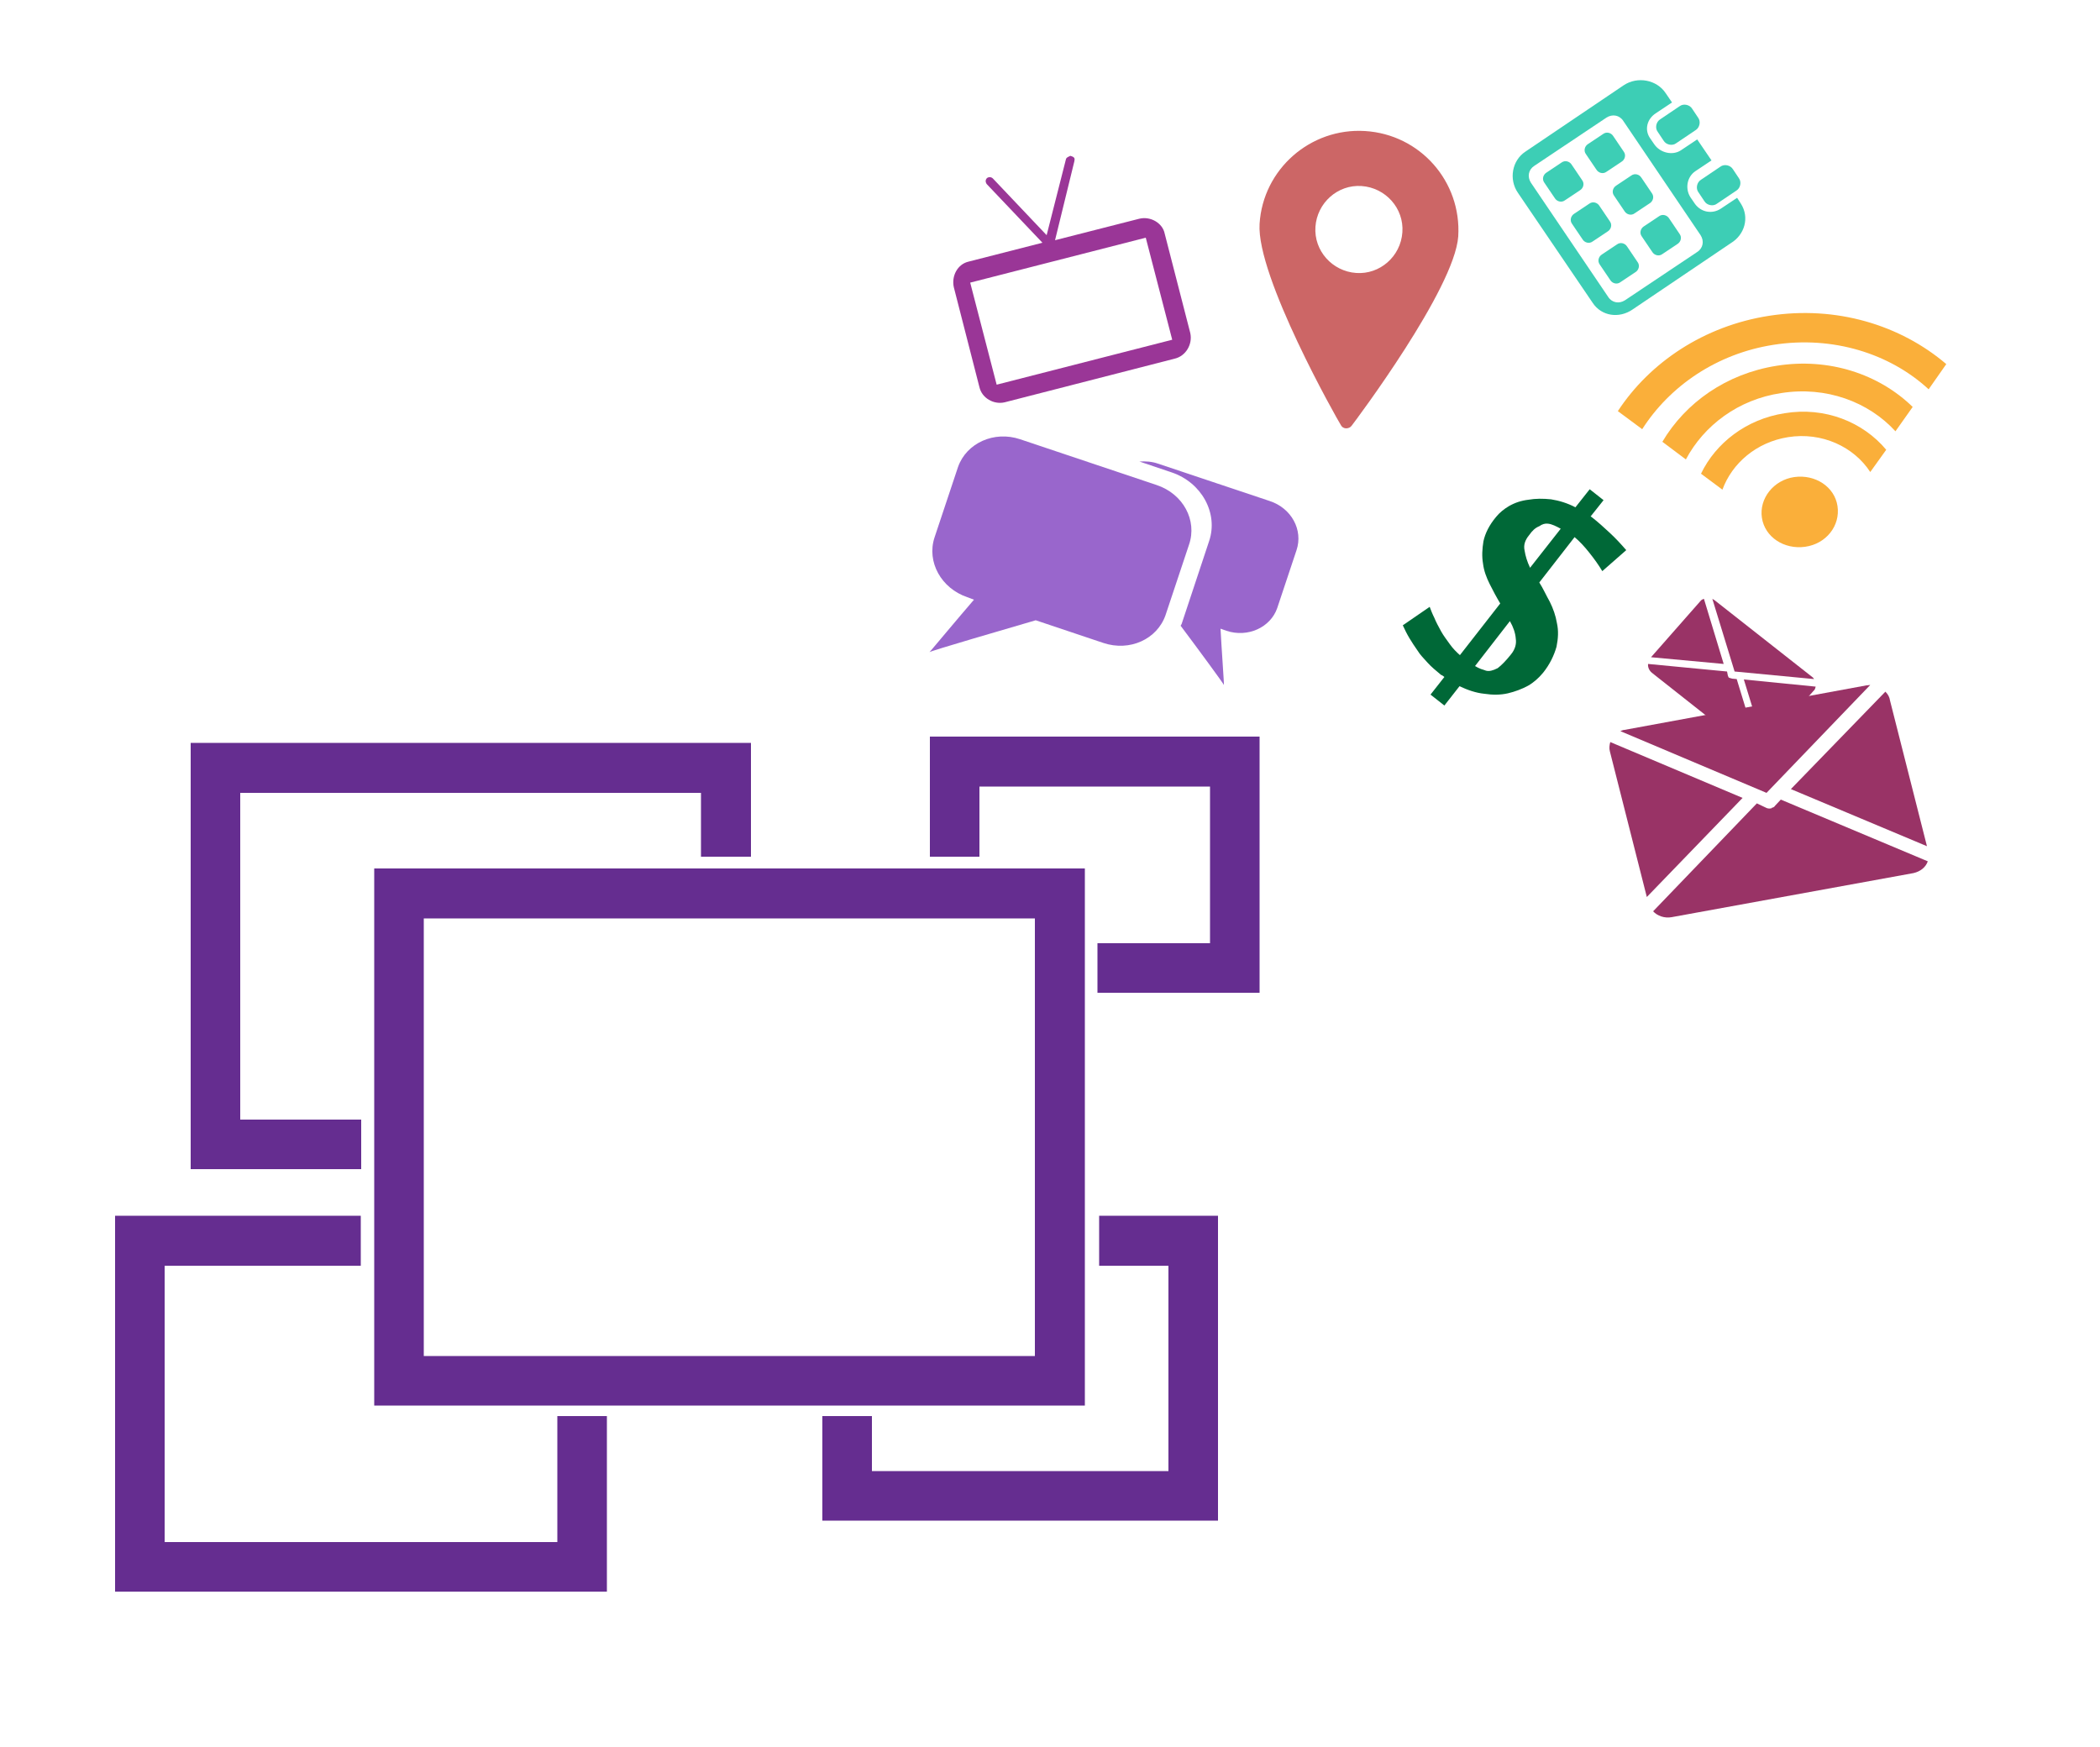 <?xml version="1.0" encoding="utf-8"?>
<!-- Generator: Adobe Illustrator 17.1.0, SVG Export Plug-In . SVG Version: 6.00 Build 0)  -->
<!DOCTYPE svg PUBLIC "-//W3C//DTD SVG 1.1//EN" "http://www.w3.org/Graphics/SVG/1.1/DTD/svg11.dtd">
<svg version="1.1" id="Camada_1" xmlns="http://www.w3.org/2000/svg" xmlns:xlink="http://www.w3.org/1999/xlink" x="0px" y="0px"
	 viewBox="0 52 500 416" enable-background="new 0 52 500 416" xml:space="preserve">
<g>
	<g>
		<path fill="#3DCEB5" d="M413.4,97.4c1-0.6,1.3-2.1,0.6-3l-1.4-2.1c-0.6-1-2.1-1.3-3-0.6l-4.6,3.1c-1,0.6-1.3,2.1-0.6,3l1.4,2.1
			c0.6,1,2.1,1.3,3,0.6L413.4,97.4z"/>
		<path fill="#3DCEB5" d="M403.7,83c1-0.6,1.3-2.1,0.6-3l-1.4-2.1c-0.6-1-2.1-1.3-3-0.6l-4.6,3.1c-1,0.6-1.3,2.1-0.6,3l1.4,2.1
			c0.6,1,2.1,1.3,3,0.6L403.7,83z"/>
		<path fill="#3DCEB5" d="M414.5,100.5l-0.9-1.4l-3.9,2.6c-2,1.3-4.6,0.9-6.1-1.1l-1.1-1.6c-1.3-2-0.9-4.8,1.1-6.2l3.9-2.6l-3.4-5
			l-3.9,2.6c-2,1.3-4.9,0.6-6.3-1.4l-1.1-1.6c-1.3-2-0.6-4.5,1.4-5.8l3.9-2.6l-1.5-2.2c-2.1-3.2-6.7-4.1-10-1.9l-23.4,15.8
			c-3.2,2.1-4,6.6-1.8,9.8l17.8,26.2c2.1,3.2,6.3,3.8,9.5,1.6l23.4-15.8C415.4,107.9,416.6,103.8,414.5,100.5z M386.9,123.5
			c-1.4,0.9-3.1,0.6-4-0.8l-18.4-27.2c-0.9-1.4-0.6-3.1,0.8-4L382.5,80c1.4-0.9,3.1-0.6,4,0.8l18.4,27.2c0.9,1.4,0.6,3.1-0.8,4
			L386.9,123.5z"/>
	</g>
	<path fill="#3DCEB5" d="M382.5,92.9c-0.8,0.6-1.9,0.3-2.4-0.5l-2.5-3.7c-0.6-0.8-0.3-1.9,0.5-2.4l3.6-2.4c0.8-0.6,1.9-0.3,2.4,0.5
		l2.5,3.7c0.6,0.8,0.3,1.9-0.5,2.4L382.5,92.9z"/>
	<path fill="#3DCEB5" d="M389.2,102.8c-0.8,0.6-1.9,0.3-2.4-0.5l-2.5-3.7c-0.6-0.8-0.3-1.9,0.5-2.4l3.6-2.4c0.8-0.6,1.9-0.3,2.4,0.5
		l2.5,3.7c0.6,0.8,0.3,1.9-0.5,2.4L389.2,102.8z"/>
	<path fill="#3DCEB5" d="M395.8,112.5c-0.8,0.6-1.9,0.3-2.4-0.5l-2.5-3.7c-0.6-0.8-0.3-1.9,0.5-2.4l3.6-2.4c0.8-0.6,1.9-0.3,2.4,0.5
		l2.5,3.7c0.6,0.8,0.3,1.9-0.5,2.4L395.8,112.5z"/>
	<path fill="#3DCEB5" d="M372.6,99.7c-0.8,0.6-1.9,0.3-2.4-0.5l-2.5-3.7c-0.6-0.8-0.3-1.9,0.5-2.4l3.6-2.4c0.8-0.6,1.9-0.3,2.4,0.5
		l2.5,3.7c0.6,0.8,0.3,1.9-0.5,2.4L372.6,99.7z"/>
	<path fill="#3DCEB5" d="M379.2,109.5c-0.8,0.6-1.9,0.3-2.4-0.5l-2.5-3.7c-0.6-0.8-0.3-1.9,0.5-2.4l3.6-2.4c0.8-0.6,1.9-0.3,2.4,0.5
		l2.5,3.7c0.6,0.8,0.3,1.9-0.5,2.4L379.2,109.5z"/>
	<path fill="#3DCEB5" d="M385.8,119.2c-0.8,0.6-1.9,0.3-2.4-0.5l-2.5-3.7c-0.6-0.8-0.3-1.9,0.5-2.4l3.6-2.4c0.8-0.6,1.9-0.3,2.4,0.5
		l2.5,3.7c0.6,0.8,0.3,1.9-0.5,2.4L385.8,119.2z"/>
</g>
<path fill="#9A3697" d="M271.2,104.1l-20,5.1l4.6-18.8c0.1-0.6,0.2-1-1-1.3l0,0c0,0.1-0.9,0.3-1,0.8l-4.6,18.1l-12.8-13.5
	c-0.4-0.4-1-0.4-1.4-0.1l0,0c-0.4,0.4-0.4,0.9-0.1,1.4l13.3,14l-17.6,4.5c-2.6,0.6-4.1,3.4-3.5,6.1l6.1,23.8c0.6,2.6,3.4,4.2,6,3.6
	l40.5-10.4c2.6-0.6,4.3-3.4,3.7-6.1l-6.1-23.7C276.8,105.1,273.9,103.4,271.2,104.1z M279.1,132.9l-41.8,10.7l-6.3-24.3l41.8-10.7
	L279.1,132.9z"/>
<g>
	<g>
		<path fill="#993366" d="M392.1,265.6l-8.8-34.7c-0.2-0.7-0.1-1.5,0.1-2.2l31.5,13.3L392.1,265.6z"/>
		<path fill="#993366" d="M448.9,216.7c0.6,0.6,1,1.3,1.1,2.1l8.8,34.7l-32.4-13.6L448.9,216.7z"/>
		<path fill="#993366" d="M385.8,226.1c0.3-0.1,0.6-0.3,1-0.3l57.6-10.6c0.4,0,0.6-0.1,0.9-0.1l-24.7,25.7L385.8,226.1z"/>
		<path fill="#993366" d="M420.4,244.3c0.2,0.1,0.4,0.2,0.6,0.2c0.1,0,0.3,0.1,0.4,0c0.1,0,0.1,0,0.1,0s0,0,0.1,0c0,0,0,0,0.1,0
			s0.1-0.1,0.1-0.1c0.1-0.1,0.2-0.1,0.3-0.1c0.2-0.1,0.4-0.2,0.5-0.4l1.4-1.5l35,14.7c-0.5,1.4-1.7,2.4-3.4,2.8L398,270.4
			c-1.7,0.3-3.4-0.3-4.4-1.4l24.7-25.7L420.4,244.3z"/>
	</g>
	<g>
		<path fill="#993366" d="M393.1,208.5l11.7-13.3c0.3-0.4,0.6-0.5,0.9-0.6l4.7,15.5L393.1,208.5z"/>
		<path fill="#993366" d="M432.3,215.5c-0.1,0.4-0.2,0.8-0.5,1l-11.7,13.3l-4.9-16L432.3,215.5z"/>
		<path fill="#993366" d="M407.7,194.6c0.1,0.1,0.4,0.2,0.5,0.3l23.4,18.4c0.1,0.1,0.3,0.3,0.3,0.4l-18.9-1.8L407.7,194.6z"/>
		<path fill="#993366" d="M411.4,212.9c0.1,0.1,0.1,0.2,0.1,0.3c0.1,0.1,0.1,0.1,0.1,0.1l0.1,0.1l0,0l0,0h0.1c0.1,0,0.1,0.1,0.2,0.1
			s0.2,0,0.4,0.1l1.1,0.1l5.3,17.3c-0.7,0.2-1.6,0.1-2.2-0.4l-23.3-18.4c-0.6-0.5-1-1.3-0.9-2.1l18.8,1.8L411.4,212.9z"/>
	</g>
</g>
<g>
	<g>
		<path fill="#006837" d="M367.4,212.2c-1,1.2-2.2,2.3-3.6,3.1c-1.5,0.8-3.1,1.4-4.8,1.8c-1.8,0.4-3.6,0.4-5.6,0.1
			c-2-0.2-4-0.9-5.9-1.8l-3.6,4.6l-3.3-2.6l3.3-4.2c-0.1-0.1-0.3-0.2-0.4-0.3c-0.1-0.1-0.2-0.1-0.4-0.2c-1.2-1-2.3-1.9-3.2-2.9
			s-1.8-1.9-2.4-2.9c-0.7-1-1.3-1.9-1.9-2.9c-0.6-1-1.1-2-1.6-3.1l6.4-4.4c0.3,0.8,0.6,1.6,1.1,2.6c0.4,1,1,2.1,1.6,3.2
			c0.6,1.1,1.4,2.1,2.1,3.1c0.7,1,1.6,1.9,2.4,2.6l9.6-12.3c-0.9-1.5-1.7-3-2.5-4.6c-0.8-1.6-1.4-3.2-1.6-4.9
			c-0.3-1.7-0.2-3.5,0.1-5.3c0.4-1.9,1.4-3.9,3-5.8c0.8-1,1.9-1.9,3.1-2.6c1.4-0.8,2.9-1.3,4.6-1.5c1.7-0.3,3.5-0.3,5.4-0.1
			c1.9,0.3,3.9,0.9,5.8,1.9l3.4-4.3l3.3,2.6l-3.1,3.9h0.1c1.7,1.3,3.2,2.7,4.5,3.9c1.4,1.3,2.6,2.6,3.9,4.1l-5.7,5
			c-0.9-1.5-1.9-2.9-3.1-4.4c-1.1-1.4-2.3-2.7-3.5-3.7l-8.4,10.8c0.9,1.4,1.6,3,2.5,4.6c0.8,1.6,1.4,3.3,1.7,5.1
			c0.4,1.8,0.3,3.6-0.1,5.6C370,208.1,369,210.2,367.4,212.2z M364.1,179.4c-1,1.2-1.4,2.4-1.1,3.7c0.2,1.3,0.6,2.6,1.3,4.1l7.3-9.3
			c-1.1-0.6-2.1-1.1-3-1.2c-0.7-0.1-1.4,0.1-2.1,0.6C365.5,177.7,364.8,178.4,364.1,179.4z M359.7,207.9c1-1.2,1.4-2.5,1.2-3.8
			c-0.1-1.4-0.6-2.8-1.4-4.2l-8.3,10.7c0.5,0.3,0.9,0.5,1.4,0.7c0.4,0.1,0.9,0.3,1.2,0.4c0.8,0.2,1.6,0,2.8-0.6
			C357.5,210.4,358.5,209.4,359.7,207.9z"/>
	</g>
</g>
<g>
	<path fill="#FAAF3A" d="M437.5,172.5c-0.7-4.6-5.3-7.6-10.3-6.9c-4.9,0.7-8.4,5.1-7.7,9.7c0.7,4.6,5.3,7.6,10.3,6.9
		C434.8,181.5,438.2,177.2,437.5,172.5z"/>
	<g>
		<path fill="#FAAF3A" d="M425.7,156.1c8.1-1.3,15.7,2.3,19.6,8.3l3.8-5.3c-5.5-6.6-14.6-10.3-24.2-8.7c-9.1,1.4-16.4,7.1-19.9,14.4
			l5.1,3.8C412.4,162.3,418.2,157.3,425.7,156.1z"/>
		<path fill="#FAAF3A" d="M424.1,145.6c10.7-1.7,20.8,2.1,27.2,9.1l4.1-5.8c-8-7.8-19.9-11.8-32.4-9.8c-12,1.9-21.7,8.8-27.2,18.1
			l5.6,4.2C405.7,153.3,413.9,147.1,424.1,145.6z"/>
		<path fill="#FAAF3A" d="M422.3,134.1c14.1-2.2,27.7,2.1,36.9,10.6l4.2-6c-10.9-9.3-26.2-14-42.2-11.5c-15.5,2.4-28.4,11.1-36,22.7
			l5.8,4.3C397.5,144,408.7,136.2,422.3,134.1z"/>
	</g>
</g>
<g>
	<path fill="#9966CC" d="M275.4,167.5l-32.5-10.9c-6.2-2.1-12.8,0.9-14.8,6.6l-5.6,16.8c-1.9,5.8,1.6,12.1,7.8,14.2l1.6,0.6
		c-3.3,3.8-10.8,12.8-10.6,12.5c0.2-0.3,18.5-5.6,25.3-7.6l16.1,5.4c6.3,2.1,12.8-0.9,14.8-6.6l5.6-16.8
		C285.1,175.9,281.7,169.6,275.4,167.5z"/>
	<g>
		<path fill="#9966CC" d="M302.3,171.3l-26.6-8.9c-1.4-0.5-3-0.6-4.4-0.5l7.7,2.6c7.1,2.4,11.1,9.7,8.9,16.3l-6.4,19.3
			c-0.1,0.4-0.2,0.6-0.4,0.9c4.2,5.6,10.3,13.9,10.3,14.1c0.1,0.2-0.6-9.3-0.8-13.4l1.4,0.5c5.1,1.7,10.5-0.8,12.1-5.4l4.6-13.8
			C310.3,178.2,307.5,173,302.3,171.3z"/>
	</g>
</g>
<g>
	<g>
		<g>
			<polygon fill="#652D90" points="86,318.6 57.2,318.6 57.2,240.8 166.9,240.8 166.9,256 178.8,256 178.8,228.9 45.4,228.9 
				45.4,330.4 86,330.4 			"/>
		</g>
	</g>
	<g>
		<g>
			<polygon fill="#652D90" points="132.7,389.2 132.7,419.2 39.2,419.2 39.2,353.4 85.9,353.4 85.9,341.5 27.4,341.5 27.4,431 
				144.5,431 144.5,389.2 			"/>
		</g>
	</g>
	<g>
		<polyline fill="#652D90" points="278.2,353.4 278.2,402.3 207.6,402.3 207.6,389.2 195.8,389.2 195.8,414.1 290,414.1 290,341.5 
			261.7,341.5 261.7,353.4 		"/>
	</g>
	<g>
		<g>
			<polygon fill="#652D90" points="221.4,227.4 221.4,256 233.2,256 233.2,239.3 288.1,239.3 288.1,276.6 261.3,276.6 261.3,288.4 
				299.9,288.4 299.9,227.4 			"/>
		</g>
	</g>
	<g>
		<g>
			<path fill="#652D90" d="M258.3,386.7H89.1V258.8h169.2V386.7z M100.9,374.9h145.5V270.7H100.9V374.9z"/>
		</g>
	</g>
</g>
<path fill="#CC6666" d="M325,83.2c-13-0.8-24.3,9.1-25.1,22.1c-0.8,12.5,18.5,46.6,19.4,48c0.2,0.4,0.7,0.7,1.2,0.7
	c0.5,0,1-0.2,1.3-0.6c1-1.3,24.5-32.6,25.4-45.1C348,95.2,338.1,84,325,83.2L325,83.2z M322.9,117c-5.7-0.4-10.1-5.3-9.7-11
	c0.4-5.7,5.3-10.1,11-9.7c5.7,0.4,10.1,5.3,9.7,11C333.5,113.1,328.5,117.4,322.9,117L322.9,117z"/>
</svg>
